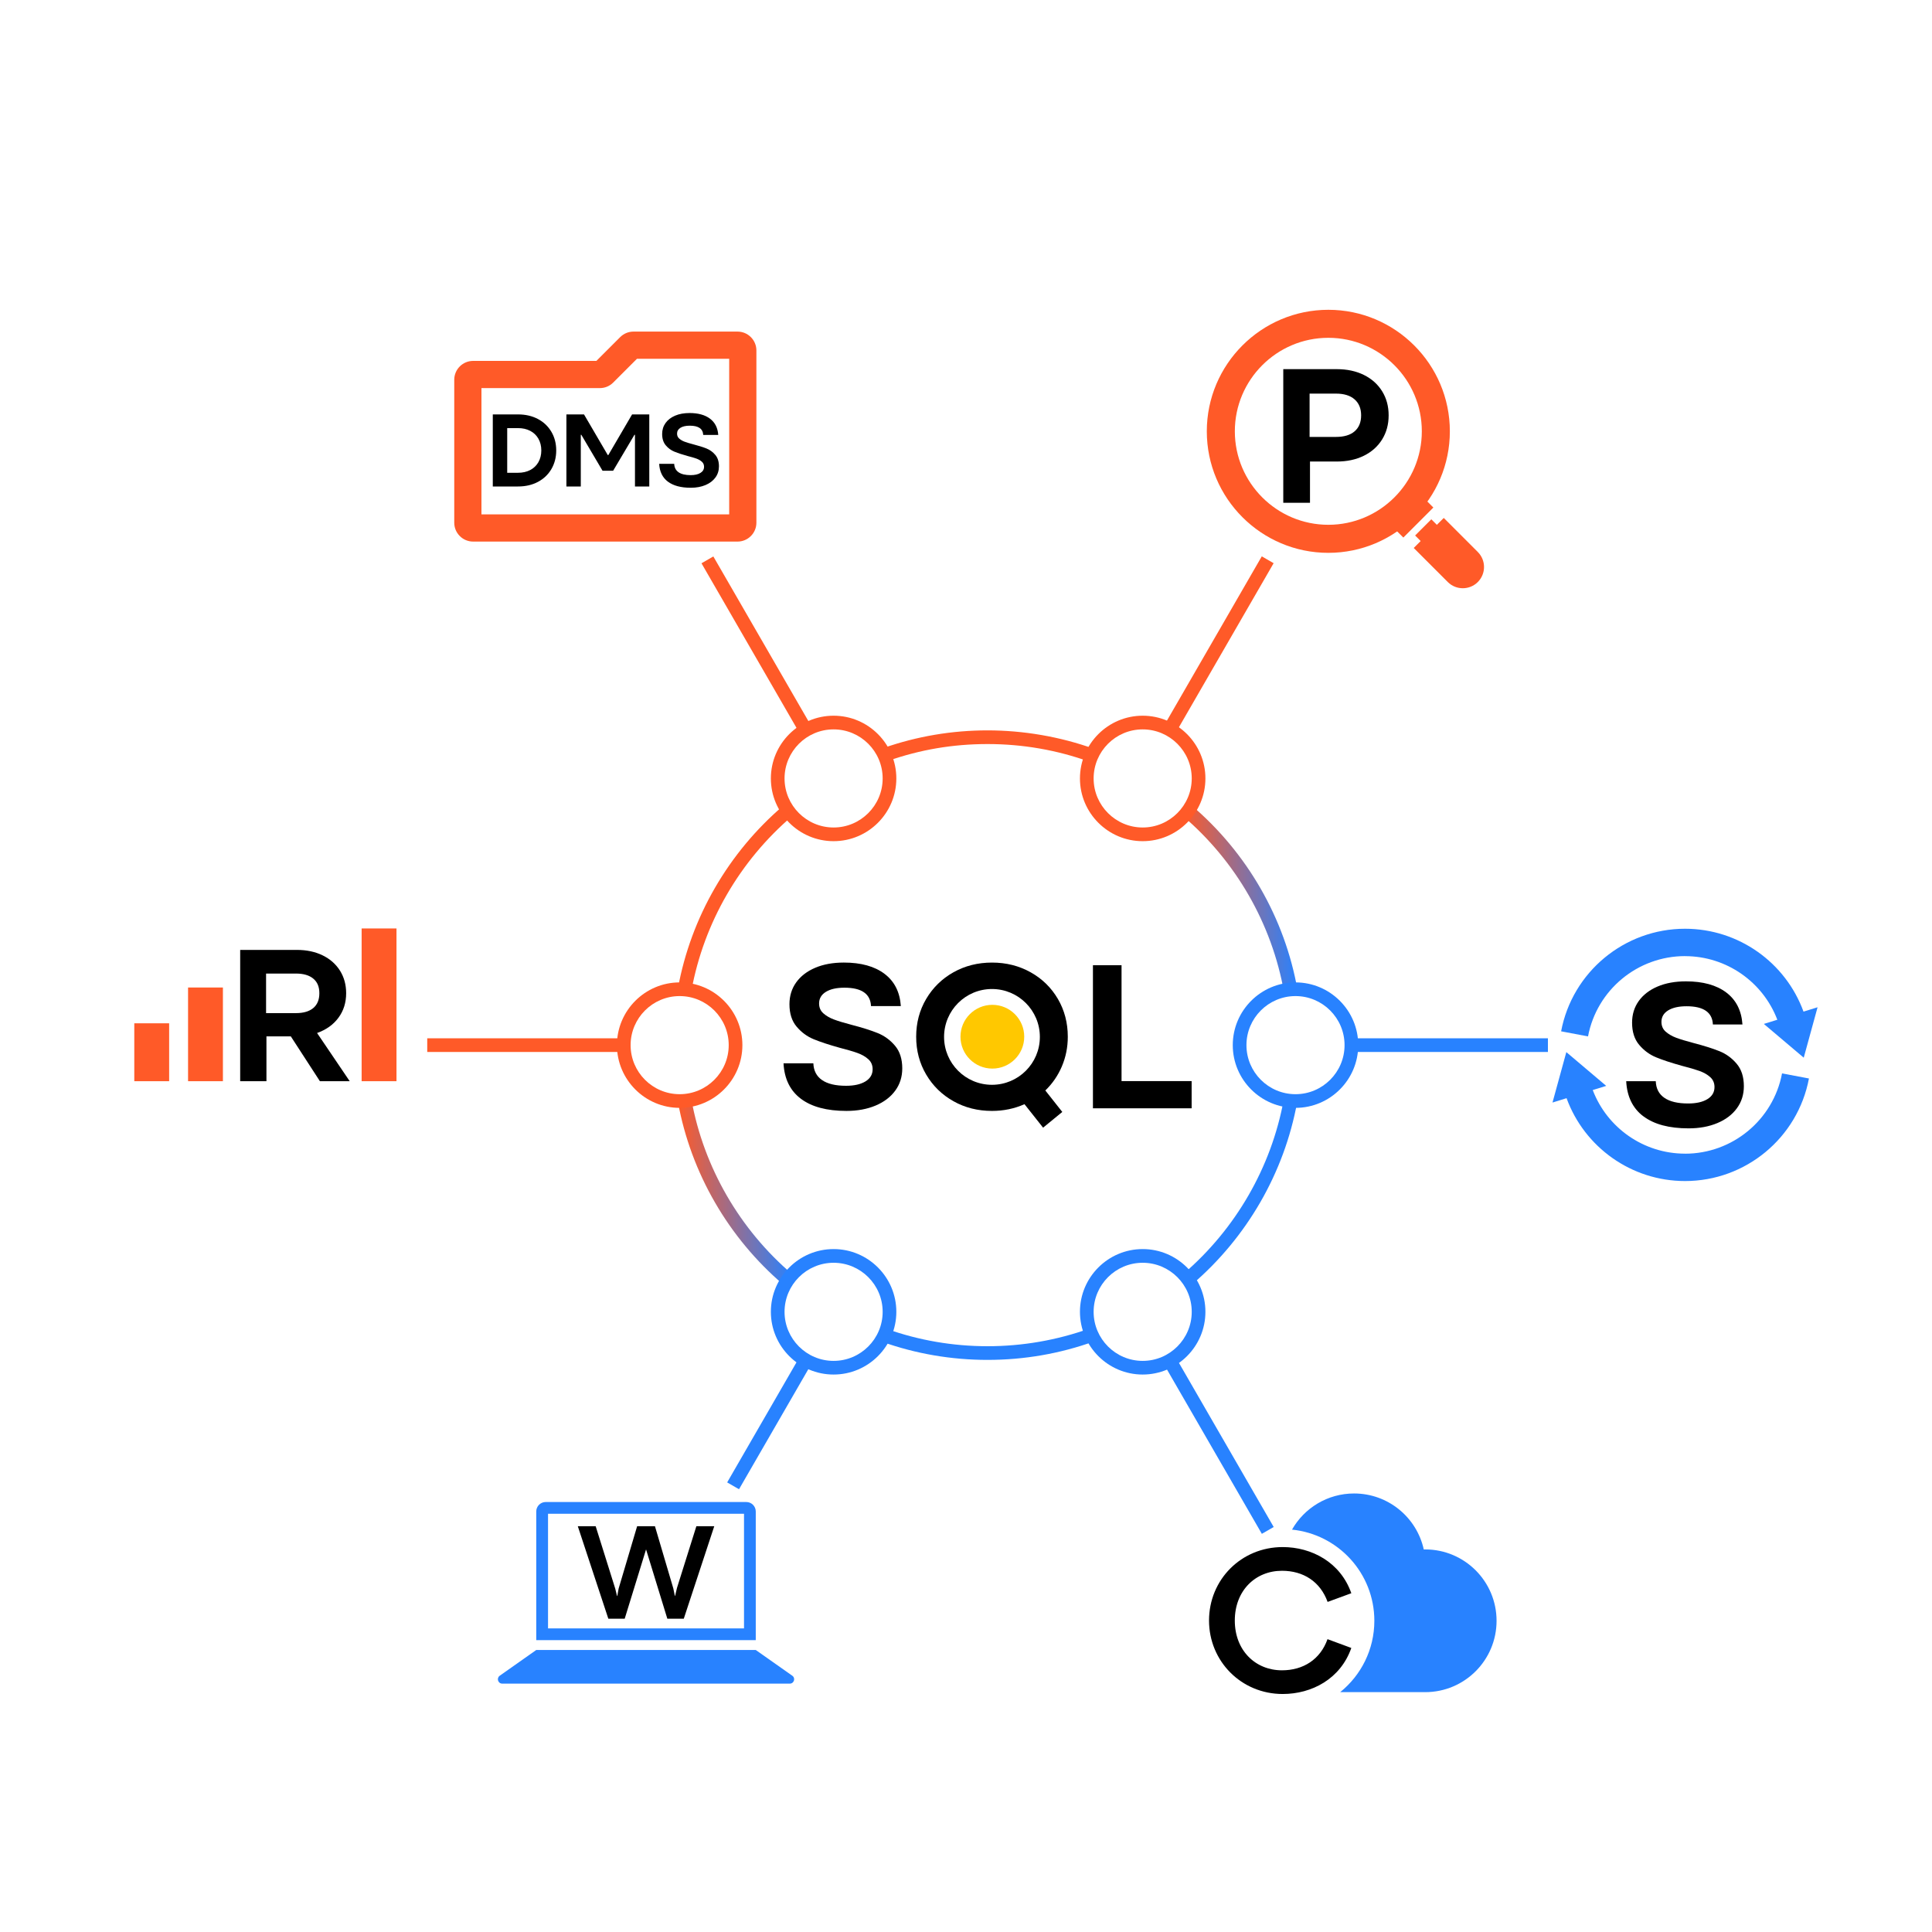 <?xml version="1.0" encoding="UTF-8"?>
<svg id="Layer_1" data-name="Layer 1" xmlns="http://www.w3.org/2000/svg" xmlns:xlink="http://www.w3.org/1999/xlink" viewBox="0 0 1000 1000">
  <defs>
    <style>
      .cls-1 {
        fill: url(#linear-gradient-2);
      }

      .cls-2 {
        fill: #ffc800;
      }

      .cls-3 {
        fill: #2882ff;
      }

      .cls-4 {
        fill: #ff5a28;
      }

      .cls-5 {
        fill: url(#linear-gradient);
      }
    </style>
    <linearGradient id="linear-gradient" x1="611.89" y1="465.23" x2="671.62" y2="465.23" gradientUnits="userSpaceOnUse">
      <stop offset="0" stop-color="#ff5a28"/>
      <stop offset="1" stop-color="#2882ff"/>
    </linearGradient>
    <linearGradient id="linear-gradient-2" x1="350.93" y1="617.13" x2="410.14" y2="617.13" xlink:href="#linear-gradient"/>
  </defs>
  <g>
    <path d="M414.54,568.72c-5.57-4.19-8.57-10.31-8.99-18.35h15.44c.14,3.81,1.64,6.7,4.5,8.67,2.86,1.98,7,2.96,12.43,2.96,4.23,0,7.58-.76,10.05-2.27,2.47-1.52,3.7-3.61,3.7-6.29,0-2.12-.74-3.84-2.22-5.18-1.48-1.34-3.35-2.41-5.61-3.23-2.26-.81-5.33-1.71-9.2-2.7-5.57-1.55-10.07-3.03-13.49-4.44-3.42-1.41-6.36-3.58-8.83-6.51-2.47-2.93-3.7-6.79-3.7-11.58,0-4.3,1.16-8.07,3.49-11.32,2.33-3.24,5.61-5.76,9.84-7.56s9.17-2.7,14.81-2.7c8.89,0,15.9,1.94,21.05,5.82,5.15,3.88,7.97,9.45,8.46,16.71h-15.44c-.28-6.35-4.87-9.52-13.75-9.52-4.09,0-7.3.72-9.63,2.17-2.33,1.45-3.49,3.44-3.49,5.98,0,2.12.74,3.83,2.22,5.13,1.48,1.31,3.3,2.36,5.45,3.17,2.15.81,5.24,1.75,9.26,2.8,5.43,1.41,9.89,2.82,13.38,4.23,3.49,1.41,6.49,3.6,8.99,6.56,2.5,2.96,3.75,6.88,3.75,11.74,0,4.37-1.22,8.22-3.65,11.53-2.43,3.32-5.84,5.89-10.21,7.72-4.37,1.83-9.38,2.75-15.02,2.75-10.15,0-18.02-2.1-23.59-6.29Z"/>
    <path d="M616.79,573.64h-51.09v-74.04h14.81v59.98h36.28v14.07Z"/>
    <path d="M549.62,551.96c2.04-4.79,3.07-9.91,3.07-15.34,0-7.19-1.71-13.71-5.13-19.57-3.42-5.85-8.13-10.45-14.12-13.8-5.99-3.35-12.66-5.02-19.99-5.02s-13.98,1.68-19.94,5.02c-5.96,3.35-10.67,7.95-14.12,13.8-3.46,5.85-5.18,12.38-5.18,19.57s1.73,13.72,5.18,19.57c3.45,5.85,8.16,10.46,14.12,13.8,5.96,3.35,12.6,5.02,19.94,5.02,5.99,0,11.6-1.16,16.82-3.49l9.63,12.16,9.94-8.14-8.78-11.11c3.67-3.53,6.52-7.69,8.57-12.48ZM513.44,561.49c-13.69,0-24.79-11.1-24.79-24.79s11.1-24.79,24.79-24.79,24.79,11.1,24.79,24.79-11.1,24.79-24.79,24.79Z"/>
    <circle class="cls-2" cx="513.64" cy="536.6" r="16.5"/>
  </g>
  <g>
    <path class="cls-3" d="M591.45,711.46c-17.9,0-32.47-14.57-32.47-32.47s14.57-32.47,32.47-32.47,32.47,14.57,32.47,32.47-14.57,32.47-32.47,32.47ZM591.45,653.61c-14,0-25.39,11.39-25.39,25.39s11.39,25.39,25.39,25.39,25.39-11.39,25.39-25.39-11.39-25.39-25.39-25.39Z"/>
    <path class="cls-4" d="M431.47,435.39c-17.9,0-32.47-14.57-32.47-32.47s14.57-32.47,32.47-32.47,32.47,14.57,32.47,32.47-14.57,32.47-32.47,32.47ZM431.47,377.53c-14,0-25.39,11.39-25.39,25.39s11.39,25.39,25.39,25.39,25.39-11.39,25.39-25.39-11.39-25.39-25.39-25.39Z"/>
    <rect class="cls-3" x="627.5" y="698.28" width="7.08" height="100.6" transform="translate(-289.74 415.81) rotate(-30)"/>
    <rect class="cls-4" x="387.97" y="282.99" width="7.08" height="101.42" transform="translate(-114.4 240.46) rotate(-30)"/>
    <path class="cls-3" d="M511.17,703.88c-18.75,0-37.14-3.16-54.65-9.39l2.37-6.67c16.75,5.96,34.34,8.98,52.28,8.98s35.87-3.08,52.76-9.16l2.4,6.66c-17.66,6.36-36.22,9.58-55.16,9.58Z"/>
    <path class="cls-3" d="M617.16,664.69l-4.61-5.37c27.07-23.21,45.5-55.2,51.89-90.06l6.96,1.28c-6.69,36.46-25.95,69.9-54.25,94.16Z"/>
    <path class="cls-5" d="M664.65,513.81c-6.26-35.64-25-68.23-52.76-91.76l4.58-5.4c29.02,24.61,48.61,58.68,55.15,95.94l-6.97,1.23Z"/>
    <path class="cls-4" d="M563.94,394.28c-16.89-6.08-34.65-9.16-52.77-9.16s-35.01,2.93-51.54,8.72l-2.34-6.68c17.28-6.05,35.41-9.12,53.87-9.12s37.51,3.22,55.17,9.58l-2.4,6.66Z"/>
    <path class="cls-4" d="M357.89,512.67l-6.96-1.28c6.72-36.64,26.13-70.21,54.65-94.5l4.59,5.39c-27.28,23.24-45.85,55.34-52.27,90.39Z"/>
    <path class="cls-1" d="M405.55,665.01c-28.51-24.3-47.9-57.85-54.62-94.48l6.96-1.28c6.42,35.03,24.98,67.13,52.25,90.37l-4.59,5.39Z"/>
    <path class="cls-4" d="M351.79,573.43c-17.9,0-32.47-14.57-32.47-32.47s14.57-32.47,32.47-32.47,32.47,14.57,32.47,32.47-14.57,32.47-32.47,32.47ZM351.79,515.57c-14,0-25.39,11.39-25.39,25.39s11.39,25.39,25.39,25.39,25.39-11.39,25.39-25.39-11.39-25.39-25.39-25.39Z"/>
    <rect class="cls-4" x="221.14" y="537.42" width="101.43" height="7.08"/>
    <path class="cls-4" d="M591.45,435.39c-17.9,0-32.47-14.57-32.47-32.47s14.57-32.47,32.47-32.47,32.47,14.57,32.47,32.47-14.57,32.47-32.47,32.47ZM591.45,377.53c-14,0-25.39,11.39-25.39,25.39s11.39,25.39,25.39,25.39,25.39-11.39,25.39-25.39-11.39-25.39-25.39-25.39Z"/>
    <rect class="cls-4" x="580.12" y="330.16" width="101.42" height="7.08" transform="translate(26.4 713.12) rotate(-60)"/>
    <path class="cls-3" d="M670.55,573.43c-17.9,0-32.47-14.57-32.47-32.47s14.57-32.47,32.47-32.47,32.47,14.57,32.47,32.47-14.57,32.47-32.47,32.47ZM670.55,515.57c-14,0-25.39,11.39-25.39,25.39s11.39,25.39,25.39,25.39,25.39-11.39,25.39-25.39-11.39-25.39-25.39-25.39Z"/>
    <rect class="cls-3" x="699.87" y="537.42" width="101.33" height="7.08"/>
    <path class="cls-3" d="M431.47,711.46c-17.9,0-32.47-14.57-32.47-32.47s14.57-32.47,32.47-32.47,32.47,14.57,32.47,32.47-14.57,32.47-32.47,32.47ZM431.47,653.61c-14,0-25.39,11.39-25.39,25.39s11.39,25.39,25.39,25.39,25.39-11.39,25.39-25.39-11.39-25.39-25.39-25.39Z"/>
    <rect class="cls-3" x="360.66" y="733.04" width="75.13" height="7.08" transform="translate(-438.78 713.11) rotate(-60)"/>
  </g>
  <g>
    <path class="cls-3" d="M737.68,801.99h0c-.25,0-.49,0-.74,0-3.64-16.57-18.41-28.97-36.07-28.97-13.77,0-25.78,7.54-32.13,18.71,23.93,2.41,42.62,22.61,42.62,47.18,0,14.93-6.9,28.24-17.68,36.94h44.01c20.4,0,36.93-16.54,36.93-36.93h0c0-20.4-16.54-36.94-36.93-36.94Z"/>
    <path d="M625.79,838.79c0-21.16,16.66-38.03,38.14-38.03,14.89,0,29.89,7.82,35.51,23.89l-12.27,4.5c-3.8-10.5-12.53-16.12-23.62-16.12-13.77,0-24.42,10.28-24.42,25.76s10.66,25.76,24.42,25.76c11.03,0,19.82-5.62,23.57-16.12l12.32,4.55c-5.62,16.07-20.51,23.83-35.51,23.83-21.48,0-38.14-16.98-38.14-38.03Z"/>
  </g>
  <g>
    <g>
      <path class="cls-3" d="M385.1,783.53v59.32h-101.44v-59.32h101.44M386.29,777.44h-103.83c-2.7,0-4.9,2.19-4.9,4.9v66.6h113.62v-66.6c0-2.7-2.19-4.9-4.9-4.9h0Z"/>
      <path class="cls-3" d="M391.19,854.03h-113.62l-18.91,13.32c-1.79,1.26-.9,4.09,1.29,4.09h148.85c2.19,0,3.09-2.82,1.29-4.09l-18.91-13.32Z"/>
    </g>
    <path d="M299.06,789.97h9.26l10.14,32.34.91,3.77h.14l.7-3.87,9.57-32.24h9.22l9.5,32.17.81,3.94h.11l.99-4.19,10.03-31.92h9.26l-15.77,47.86h-8.52l-11.01-35.86-11.05,35.86h-8.48l-15.8-47.86Z"/>
  </g>
  <g>
    <g>
      <path class="cls-3" d="M872.17,494.9c21.49,0,40.36,13.41,47.77,32.92l-6.98,2.16,20.65,17.48,7.16-26.1-7.28,2.25c-9.24-25.38-33.57-42.89-61.33-42.89-31.34,0-58.32,22.33-64.13,53.09l13.93,2.63c4.55-24.08,25.67-41.56,50.21-41.56Z"/>
      <path class="cls-3" d="M872.17,597.13c-21.49,0-40.36-13.41-47.77-32.92l6.98-2.16-20.65-17.48-7.16,26.1,7.28-2.25c9.24,25.38,33.57,42.89,61.33,42.89,31.34,0,58.32-22.33,64.13-53.09l-13.93-2.63c-4.55,24.08-25.67,41.56-50.21,41.56Z"/>
    </g>
    <path d="M850.63,577.83c-5.52-4.16-8.49-10.22-8.91-18.19h15.3c.14,3.77,1.62,6.64,4.45,8.59,2.83,1.96,6.93,2.93,12.32,2.93,4.19,0,7.51-.75,9.96-2.25,2.45-1.5,3.67-3.58,3.67-6.24,0-2.1-.73-3.81-2.2-5.14-1.47-1.33-3.32-2.39-5.56-3.2-2.24-.8-5.28-1.69-9.12-2.67-5.52-1.54-9.98-3-13.36-4.4-3.39-1.4-6.31-3.55-8.75-6.45-2.45-2.9-3.67-6.72-3.67-11.48,0-4.26,1.15-8,3.46-11.22,2.31-3.21,5.56-5.71,9.75-7.49,4.19-1.78,9.08-2.67,14.67-2.67,8.8,0,15.76,1.92,20.86,5.76,5.1,3.84,7.9,9.36,8.39,16.56h-15.3c-.28-6.29-4.82-9.43-13.63-9.43-4.05,0-7.23.72-9.54,2.15-2.31,1.43-3.46,3.41-3.46,5.92,0,2.1.73,3.79,2.2,5.08,1.47,1.29,3.27,2.34,5.4,3.14,2.13.8,5.19,1.73,9.17,2.78,5.38,1.4,9.8,2.8,13.26,4.19,3.46,1.4,6.43,3.56,8.91,6.5,2.48,2.93,3.72,6.81,3.72,11.63,0,4.33-1.21,8.14-3.62,11.43-2.41,3.29-5.78,5.84-10.11,7.65-4.33,1.82-9.29,2.73-14.88,2.73-10.06,0-17.86-2.08-23.37-6.24Z"/>
  </g>
  <g>
    <rect class="cls-4" x="97.34" y="511.13" width="18.04" height="48.5"/>
    <rect class="cls-4" x="69.51" y="529.66" width="18.04" height="29.97"/>
    <rect class="cls-4" x="187.18" y="480.57" width="18.04" height="79.06"/>
    <path d="M165.58,559.63l-15.05-23.2h-12.62v23.2h-13.59v-67.96h29.32c5.05,0,9.5.94,13.35,2.82,3.85,1.88,6.84,4.51,8.98,7.91,2.14,3.4,3.2,7.3,3.2,11.7,0,4.85-1.33,9.08-3.98,12.67-2.65,3.59-6.34,6.23-11.07,7.91l16.89,24.95h-15.44ZM137.72,503.9v20.49h15.44c3.88,0,6.88-.87,8.98-2.62,2.1-1.75,3.16-4.3,3.16-7.67s-1.05-5.83-3.16-7.57c-2.1-1.75-5.1-2.62-8.98-2.62h-15.44Z"/>
  </g>
  <g>
    <g>
      <path class="cls-4" d="M687.54,286.15c-34.69,0-62.9-28.22-62.9-62.9s28.22-62.9,62.9-62.9,62.9,28.22,62.9,62.9-28.22,62.9-62.9,62.9ZM687.54,174.85c-26.69,0-48.39,21.71-48.39,48.39s21.71,48.39,48.39,48.39,48.39-21.71,48.39-48.39-21.71-48.39-48.39-48.39Z"/>
      <g>
        <rect class="cls-4" x="720.91" y="265.07" width="21.97" height="6.33" transform="translate(24.7 596.09) rotate(-45)"/>
        <path class="cls-4" d="M741.24,270.59h21.97v24.93c0,6.06-4.92,10.99-10.99,10.99h0c-6.06,0-10.99-4.92-10.99-10.99v-24.93h0Z" transform="translate(16.28 616.42) rotate(-45)"/>
        <rect class="cls-4" x="733.48" y="271.84" width="11.86" height="7.8" transform="translate(21.59 603.6) rotate(-45)"/>
      </g>
    </g>
    <path d="M691.88,191.07c5.34,0,10.03,1.01,14.08,3.01,4.05,2.01,7.2,4.83,9.44,8.45,2.24,3.62,3.36,7.77,3.36,12.45s-1.12,8.83-3.36,12.45c-2.24,3.62-5.38,6.44-9.44,8.45-4.05,2.01-8.74,3.01-14.08,3.01h-13.83v21.34h-13.83v-69.16h27.67ZM691.48,226.15c4.21,0,7.44-.97,9.68-2.91,2.24-1.94,3.36-4.69,3.36-8.25s-1.14-6.32-3.41-8.3c-2.27-1.98-5.48-2.96-9.63-2.96h-13.64v22.43h13.64Z"/>
  </g>
  <g>
    <path class="cls-4" d="M381.75,280.32h-136.87c-5.38,0-9.76-4.38-9.76-9.76v-74c0-5.38,4.38-9.76,9.76-9.76h63.81l12.31-12.31c1.85-1.84,4.3-2.86,6.9-2.86h53.85c5.38,0,9.76,4.38,9.76,9.76v89.17c0,5.38-4.38,9.76-9.76,9.76ZM249.2,266.24h128.23v-80.53h-47.74l-12.31,12.31c-1.84,1.84-4.29,2.86-6.9,2.86h-61.28v65.36Z"/>
    <g>
      <path d="M255.07,251.8v-37.3h13.06c3.87,0,7.3.79,10.29,2.37,2.98,1.58,5.31,3.79,6.98,6.63,1.67,2.84,2.5,6.06,2.5,9.65s-.84,6.8-2.5,9.65c-1.67,2.84-4,5.05-6.98,6.63-2.98,1.58-6.41,2.37-10.29,2.37h-13.06ZM268.13,244.71c2.38,0,4.48-.47,6.29-1.41,1.81-.94,3.22-2.29,4.24-4.05,1.01-1.76,1.52-3.79,1.52-6.1s-.51-4.34-1.52-6.1c-1.01-1.76-2.42-3.11-4.24-4.05-1.81-.94-3.91-1.41-6.29-1.41h-5.6v23.13h5.6Z"/>
      <path d="M300.63,251.8h-7.46v-37.3h9.11l12.31,21.05h.27l12.31-21.05h8.9v37.3h-7.41v-26.75h-.27l-11.03,18.6h-5.49l-10.98-18.6h-.27v26.75Z"/>
      <path d="M345.72,249.32c-2.81-2.11-4.32-5.2-4.53-9.25h7.78c.07,1.92.83,3.38,2.26,4.37,1.44,1,3.53,1.49,6.26,1.49,2.13,0,3.82-.38,5.06-1.15,1.24-.76,1.87-1.82,1.87-3.17,0-1.07-.37-1.94-1.12-2.61-.75-.67-1.69-1.22-2.82-1.63-1.14-.41-2.68-.86-4.64-1.36-2.81-.78-5.07-1.53-6.79-2.24-1.72-.71-3.21-1.8-4.45-3.28-1.24-1.47-1.87-3.42-1.87-5.84,0-2.17.59-4.07,1.76-5.7,1.17-1.63,2.82-2.9,4.96-3.81,2.13-.91,4.62-1.36,7.46-1.36,4.48,0,8.01.98,10.6,2.93,2.59,1.95,4.01,4.76,4.26,8.42h-7.78c-.14-3.2-2.45-4.8-6.93-4.8-2.06,0-3.68.36-4.85,1.09-1.17.73-1.76,1.73-1.76,3.01,0,1.07.37,1.93,1.12,2.58.75.66,1.66,1.19,2.74,1.6,1.08.41,2.64.88,4.66,1.41,2.74.71,4.98,1.42,6.74,2.13,1.76.71,3.27,1.81,4.53,3.3,1.26,1.49,1.89,3.46,1.89,5.92,0,2.2-.61,4.14-1.84,5.81-1.23,1.67-2.94,2.97-5.14,3.89-2.2.92-4.73,1.39-7.57,1.39-5.12,0-9.08-1.06-11.88-3.17Z"/>
    </g>
  </g>
</svg>